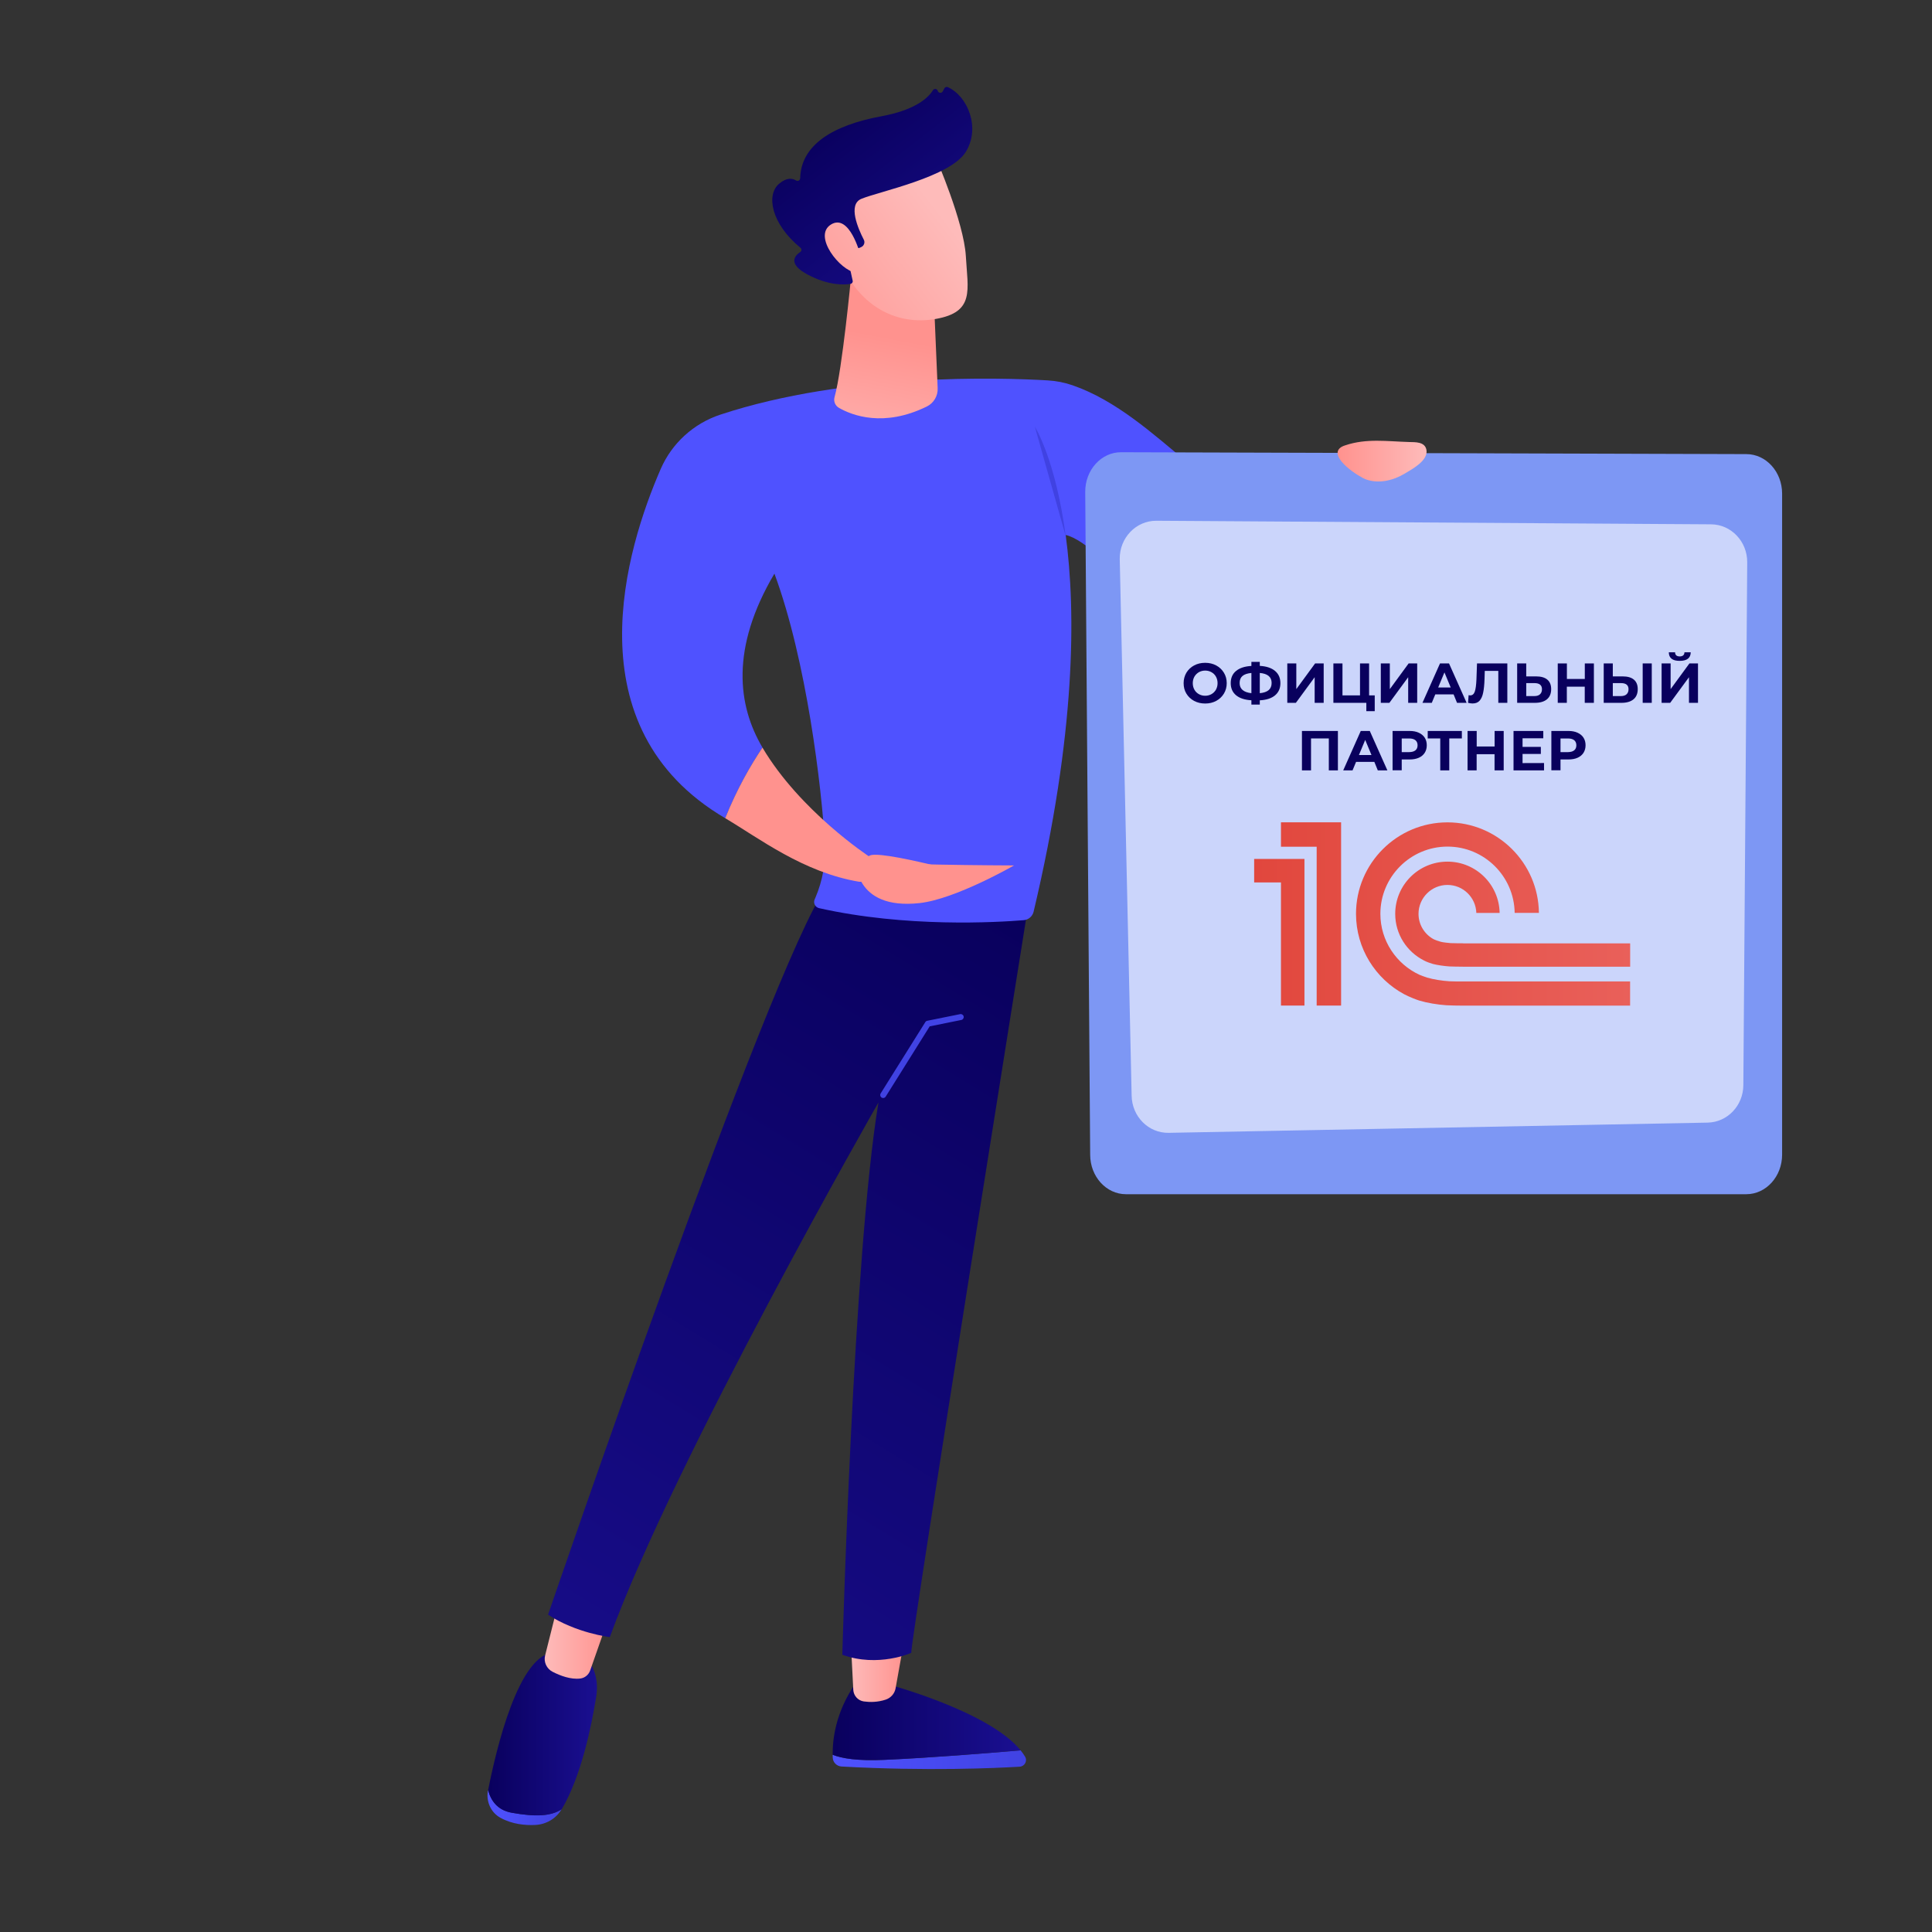 <?xml version="1.0" encoding="UTF-8"?> <!-- Generator: Adobe Illustrator 23.0.5, SVG Export Plug-In . SVG Version: 6.00 Build 0) --> <svg xmlns="http://www.w3.org/2000/svg" xmlns:xlink="http://www.w3.org/1999/xlink" id="Слой_1" x="0px" y="0px" viewBox="0 0 3084.5 3084.5" style="enable-background:new 0 0 3084.5 3084.5;" xml:space="preserve"><rect x="0" y="0" width="3084.5" height="3084.5" fill="#333333" stroke="none"/> <style type="text/css"> .st0{fill:url(#SVGID_1_);} .st1{fill:url(#SVGID_2_);} .st2{fill:url(#SVGID_3_);} .st3{fill:url(#SVGID_4_);} .st4{fill:url(#SVGID_5_);} .st5{fill:url(#SVGID_6_);} .st6{fill:url(#SVGID_7_);} .st7{fill:url(#SVGID_8_);} .st8{fill:url(#SVGID_9_);} .st9{fill:url(#SVGID_10_);} .st10{fill:url(#SVGID_11_);} .st11{fill:url(#SVGID_12_);} .st12{fill:url(#SVGID_13_);} .st13{fill:url(#SVGID_14_);} .st14{fill:url(#SVGID_15_);} .st15{fill:url(#SVGID_16_);} .st16{fill:#7D97F4;} .st17{opacity:0.6;fill:#FFFFFF;enable-background:new ;} .st18{fill:url(#SVGID_17_);} .st19{fill:#09005D;} .st20{fill:url(#path22_1_);} </style> <g id="Background"> </g> <linearGradient id="SVGID_1_" gradientUnits="userSpaceOnUse" x1="682.989" y1="345.426" x2="991.684" y2="345.426" gradientTransform="matrix(1 0 0 1 646.411 2464)"> <stop offset="0" style="stop-color:#4F52FF"></stop> <stop offset="1" style="stop-color:#4042E2"></stop> </linearGradient> <path class="st0" d="M1629.4,2794.5c-52.9,4.6-144.7,12-217,15.2c-43.5,1.9-68.5-2.3-83-8.1c0,1.6,0.1,3.2,0.1,4.6 c0.3,7.6,6.5,13.7,14.2,14.1c136.7,7.6,245.5,2.6,284.2,0.3c8-0.5,12.8-9.2,8.7-16C1634.6,2801.1,1632.1,2797.8,1629.4,2794.5z"></path> <linearGradient id="SVGID_2_" gradientUnits="userSpaceOnUse" x1="682.976" y1="284.849" x2="982.989" y2="284.849" gradientTransform="matrix(1 0 0 1 646.411 2464)"> <stop offset="0" style="stop-color:#09005D"></stop> <stop offset="1" style="stop-color:#1A0F91"></stop> </linearGradient> <path class="st1" d="M1412.4,2809.6c72.4-3.2,164.1-10.6,217-15.2c-52-63.8-217-106.8-217-106.8h-46.6 c-32.1,46.2-36.7,90.2-36.4,113.9C1343.9,2807.3,1368.9,2811.6,1412.4,2809.6z"></path> <linearGradient id="SVGID_3_" gradientUnits="userSpaceOnUse" x1="711.489" y1="200.407" x2="798.489" y2="200.407" gradientTransform="matrix(1 0 0 1 646.411 2464)"> <stop offset="0" style="stop-color:#FEBBBA"></stop> <stop offset="1" style="stop-color:#FF928E"></stop> </linearGradient> <path class="st2" d="M1357.9,2611.6l4.4,86.3c0.5,9.3,7.5,17.2,16.8,18.5s21.8,1.5,35-2.9c8.1-2.7,14.2-9.6,15.7-17.9l15.1-84 L1357.9,2611.6L1357.9,2611.6z"></path> <g> <linearGradient id="SVGID_4_" gradientUnits="userSpaceOnUse" x1="131.903" y1="421.884" x2="250.189" y2="421.884" gradientTransform="matrix(1 0 0 1 646.411 2464)"> <stop offset="0" style="stop-color:#4F52FF"></stop> <stop offset="1" style="stop-color:#4042E2"></stop> </linearGradient> <path class="st3" d="M816.9,2894c-22.9-4.1-33.3-19.5-37.7-36c0,0.1-0.1,0.3-0.1,0.4c-3.4,17.4,4.4,35.4,20.1,43.9 c18.9,10.3,39.6,12.1,55.6,11.3c17.2-0.9,33-10.1,41.7-24.9l0.1-0.2C879.5,2899.6,855.2,2900.9,816.9,2894z"></path> <linearGradient id="SVGID_5_" gradientUnits="userSpaceOnUse" x1="132.889" y1="304.266" x2="306.616" y2="304.266" gradientTransform="matrix(1 0 0 1 646.411 2464)"> <stop offset="0" style="stop-color:#09005D"></stop> <stop offset="1" style="stop-color:#1A0F91"></stop> </linearGradient> <path class="st4" d="M925.1,2638.2h-38.4c-58.6-1.5-95.3,158.1-107.4,219.9c4.4,16.5,14.7,31.9,37.7,36c38.2,6.9,62.5,5.6,79.8-5.5 c31.6-53.8,47.3-132.6,54.9-178.6C960.2,2657.7,925.1,2638.2,925.1,2638.2z"></path> </g> <linearGradient id="SVGID_6_" gradientUnits="userSpaceOnUse" x1="223.206" y1="155.118" x2="327.089" y2="155.118" gradientTransform="matrix(1 0 0 1 646.411 2464)"> <stop offset="0" style="stop-color:#FEBBBA"></stop> <stop offset="1" style="stop-color:#FF928E"></stop> </linearGradient> <path class="st5" d="M891.6,2558.1l-21.3,84.9c-2.6,10.4,2.4,21.2,12,26.1c11.9,6.1,28.8,12.6,44.2,10.7c7.3-0.9,13.3-6,15.7-12.8 l31.3-89.3L891.6,2558.1z"></path> <linearGradient id="SVGID_7_" gradientUnits="userSpaceOnUse" x1="1063.785" y1="-966.384" x2="176.5" y2="487.075" gradientTransform="matrix(1 0 0 1 646.411 2464)"> <stop offset="0" style="stop-color:#09005D"></stop> <stop offset="1" style="stop-color:#1A0F91"></stop> </linearGradient> <path class="st6" d="M1642.5,1439.9c0,0-190.8,1192.4-187.6,1198.9c0,0-52.7,23.9-110.1,3.1c0,0,17.2-637.4,57.7-881.8 c0,0-325.6,569.7-428.9,853.6c0,0-53.9-6.4-98.6-35.8c0,0,350.5-1025.5,444-1162L1642.5,1439.9z"></path> <linearGradient id="SVGID_8_" gradientUnits="userSpaceOnUse" x1="2261.05" y1="-2466.019" x2="1440.949" y2="-711.715" gradientTransform="matrix(1 0 0 1 0 2464)"> <stop offset="0" style="stop-color:#4F52FF"></stop> <stop offset="1" style="stop-color:#4042E2"></stop> </linearGradient> <path class="st7" d="M1410,1753c-0.9,0-1.7-0.2-2.5-0.7c-2.2-1.4-2.9-4.3-1.5-6.6l71.3-113.9c0.7-1.1,1.8-1.9,3.1-2.1l52.5-10.6 c2.6-0.5,5.1,1.2,5.6,3.7c0.5,2.6-1.1,5.1-3.7,5.6l-50.5,10.2l-70.2,112.1C1413.2,1752.2,1411.6,1753,1410,1753z"></path> <linearGradient id="SVGID_9_" gradientUnits="userSpaceOnUse" x1="1609.909" y1="-3341.526" x2="1905.663" y2="-4053.341" gradientTransform="matrix(1 0 0 1 646.411 2464)"> <stop offset="0" style="stop-color:#4F52FF"></stop> <stop offset="1" style="stop-color:#4042E2"></stop> </linearGradient> <path class="st8" d="M2027.4,939.2c-13.7-90.8,25.9-119.8,6.4-145.8c-84.4,38.1-181.4-129.7-321.2-178.2c-12.9-4.5-26.3-7.1-40-7.9 c-74.4-4.4-319.7-12.3-522.6,54.7c-42.7,14.1-77.3,45.7-95.1,86.6c-54.9,126-143.8,412.9,103,557.7c19-47.1,40.8-84.9,59.5-112.7 c-39.7-67-51.5-158.6,19-277.8c51.4,138.8,75.5,341.4,80.6,431c1.7,29.5-3.5,59-15.1,86.2l-1.3,3c-2.5,5.8,0.9,12.5,7.2,13.9 c138.9,31.2,283.4,22.7,326.5,19.2c7.7-0.6,14.1-6.1,15.9-13.6c67.5-284.6,67.7-478.7,51.2-601.4 C1764.4,868.3,1873.8,1053.5,2027.4,939.2z"></path> <linearGradient id="SVGID_10_" gradientUnits="userSpaceOnUse" x1="2224.855" y1="-2173.668" x2="1909.05" y2="-1897.965" gradientTransform="matrix(1 0 0 1 0 2464)"> <stop offset="0" style="stop-color:#4F52FF"></stop> <stop offset="1" style="stop-color:#4042E2"></stop> </linearGradient> <path class="st9" d="M1652.2,681.3c0,0,33.1,52.1,49.3,174.9L1652.2,681.3z"></path> <linearGradient id="SVGID_11_" gradientUnits="userSpaceOnUse" x1="735.162" y1="-1687.905" x2="780.192" y2="-1924.312" gradientTransform="matrix(1 0 0 1 646.411 2464)"> <stop offset="0" style="stop-color:#FEBBBA"></stop> <stop offset="1" style="stop-color:#FF928E"></stop> </linearGradient> <path class="st10" d="M1358.8,441.5c0,0-14.1,148.6-26.4,192.5c-1.9,6.7,1,13.7,7.1,17.2c21,12,71.4,31.6,140.2-2.2 c11.2-5.5,17.9-17.1,17.3-29.4l-6.1-143.6L1358.8,441.5z"></path> <g> <linearGradient id="SVGID_12_" gradientUnits="userSpaceOnUse" x1="856.989" y1="-2121.623" x2="600.066" y2="-1925.037" gradientTransform="matrix(1 0 0 1 646.411 2464)"> <stop offset="0" style="stop-color:#FEBBBA"></stop> <stop offset="1" style="stop-color:#FF928E"></stop> </linearGradient> <path class="st11" d="M1494,251.5c0,0,44.9,103.2,48,157.4c3,54.2,14.7,89.3-48,100.3c-62.7,10.9-115.4-20.3-144-74.3 c0,0-44.8-83.2-34.8-117.2C1325.2,283.6,1494,251.5,1494,251.5z"></path> <linearGradient id="SVGID_13_" gradientUnits="userSpaceOnUse" x1="676.09" y1="-2277.281" x2="915.374" y2="-1969.204" gradientTransform="matrix(1 0 0 1 646.411 2464)"> <stop offset="0" style="stop-color:#09005D"></stop> <stop offset="1" style="stop-color:#1A0F91"></stop> </linearGradient> <path class="st12" d="M1371.3,396.1l3.6-1.6c4.5-2,6.5-7.4,4.2-11.8c-8.8-17.1-26.1-56.2-3.8-65.3c28.7-11.8,142.3-34.9,166.8-75.2 c23.6-38.7,2.7-88.7-28.7-103c-2.1-1-4.6-0.2-5.7,1.8l-2.6,4.9c-1.8,3.4-6.8,2.9-7.9-0.8l0,0c-1-3.5-5.7-4.2-7.7-1.1 c-7.5,12.1-27.9,31.6-82.3,41.6c-77.3,14.3-128.4,45.5-129.7,99c-0.1,3.4-3.7,5.3-6.6,3.5c-5.7-3.5-14.8-5.1-27,5.2 c-21.2,17.8-12.5,64.2,34,102.2c2.2,1.8,2.2,5.3-0.2,6.8c-8.4,5.5-21,18.6,11.6,36c33.7,18,58.9,16.5,68.6,14.9 c2.4-0.4,4-2.7,3.4-5.1l-10.3-46.9c-0.6-2.7,1.4-5.2,4.2-5.2h16.1V396.1z"></path> <linearGradient id="SVGID_14_" gradientUnits="userSpaceOnUse" x1="825.105" y1="-2163.294" x2="568.181" y2="-1966.708" gradientTransform="matrix(1 0 0 1 646.411 2464)"> <stop offset="0" style="stop-color:#FEBBBA"></stop> <stop offset="1" style="stop-color:#FF928E"></stop> </linearGradient> <path class="st13" d="M1373.3,406c0,0-17.1-65.9-46.7-47.5c-29.6,18.5,15.3,73.9,39.1,76.4L1373.3,406z"></path> </g> <linearGradient id="SVGID_15_" gradientUnits="userSpaceOnUse" x1="926.936" y1="-1431.45" x2="779.507" y2="-1210.307" gradientTransform="matrix(1 0 0 1 646.411 2464)"> <stop offset="0" style="stop-color:#FEBBBA"></stop> <stop offset="1" style="stop-color:#FF928E"></stop> </linearGradient> <path class="st14" d="M1372,1407.8l202.8-4.4c0,0-176.9-50-187.8-36.4c0,0-109.6-72-169.7-173.4c-18.7,27.8-40.6,65.6-59.5,112.7 C1211.6,1338,1282.3,1392.9,1372,1407.8z"></path> <linearGradient id="SVGID_16_" gradientUnits="userSpaceOnUse" x1="-1319.621" y1="-1395.695" x2="-1464.083" y2="-1179.003" gradientTransform="matrix(-1 0 0 1 -40.351 2464)"> <stop offset="0" style="stop-color:#FEBBBA"></stop> <stop offset="1" style="stop-color:#FF928E"></stop> </linearGradient> <path class="st15" d="M1366.3,1372.7c0,0-4.2,80.8,101.9,69.1c57.6-6.4,150.7-60.1,150.7-60.1S1376.3,1381,1366.3,1372.7z"></path> <path class="st16" d="M1797.6,1906.6H2788c31.6,0,57.2-28.3,57.2-63.1V788.1c0-34.8-25.5-63-57-63.1l-998.3-3 c-31.8-0.1-57.5,28.4-57.3,63.4l7.9,1058.3C1740.6,1878.5,1766.2,1906.6,1797.6,1906.6z"></path> <path class="st17" d="M1846.2,831.4l885.6,5.7c32,0.2,57.8,27.3,57.7,60.5l-6.2,834.8c-0.1,32.7-25.4,59.3-57,59.9l-860.5,16.3 c-32.1,0.6-58.6-26-59.1-59.4l-19-856.8C1787.3,858.7,1813.7,831.2,1846.2,831.4z"></path> <linearGradient id="SVGID_17_" gradientUnits="userSpaceOnUse" x1="-2317.954" y1="-1727.805" x2="-2175.896" y2="-1727.805" gradientTransform="matrix(-1 0 0 1 -40.351 2464)"> <stop offset="0" style="stop-color:#FEBBBA"></stop> <stop offset="1" style="stop-color:#FF928E"></stop> </linearGradient> <path class="st18" d="M2242.7,756.1c-18.3,11.1-41.4,16.5-61.6,9.4c-11.8-4.2-57.5-33.8-42.6-49.5c2.5-2.6,6.1-4,9.5-5.1 c33.7-11.3,66.6-6.2,101.5-5.2c9.9,0.3,25.2-0.7,27.8,12.3C2280.7,735.1,2254.6,749,2242.7,756.1z"></path> <g> <g> <path class="st19" d="M1906.4,1119c-5.2-2.8-9.3-6.7-12.3-11.6s-4.4-10.5-4.4-16.7s1.5-11.7,4.4-16.7c3-4.9,7.1-8.8,12.3-11.6 c5.2-2.8,11.1-4.2,17.7-4.2c6.5,0,12.4,1.4,17.6,4.2c5.2,2.8,9.3,6.7,12.3,11.6s4.5,10.5,4.5,16.7s-1.5,11.7-4.5,16.7 c-3,4.9-7.1,8.8-12.3,11.6c-5.2,2.8-11.1,4.2-17.6,4.2S1911.7,1121.8,1906.4,1119z M1934.2,1108.2c3-1.7,5.3-4.1,7.1-7.1 c1.7-3.1,2.6-6.5,2.6-10.4s-0.9-7.4-2.6-10.4c-1.7-3.1-4.1-5.4-7.1-7.1s-6.3-2.6-10.1-2.6c-3.7,0-7.1,0.9-10.1,2.6 s-5.3,4.1-7.1,7.1c-1.7,3.1-2.6,6.5-2.6,10.4s0.9,7.4,2.6,10.4c1.7,3.1,4.1,5.4,7.1,7.1s6.3,2.6,10.1,2.6 C1927.8,1110.8,1931.2,1109.9,1934.2,1108.2z"></path> <path class="st19" d="M2035.7,1110.1c-5.7,4.8-13.8,7.4-24.4,8v6.8h-13.4v-6.9c-10.7-0.6-18.8-3.3-24.5-8 c-5.7-4.8-8.5-11.2-8.5-19.4c0-8.3,2.8-14.7,8.5-19.4c5.7-4.7,13.8-7.4,24.5-8v-6.5h13.4v6.4c10.6,0.6,18.7,3.3,24.4,8.1 c5.7,4.8,8.5,11.3,8.5,19.5C2044.2,1098.8,2041.4,1105.3,2035.7,1110.1z M1997.9,1106.7v-32.3c-6.4,0.6-11.2,2.2-14.2,4.8 c-3.1,2.6-4.6,6.4-4.6,11.3C1979.1,1099.9,1985.4,1105.3,1997.9,1106.7z M2025.5,1101.8c3.1-2.7,4.7-6.5,4.7-11.4 c0-9.6-6.3-14.9-18.9-16v32.3C2017.7,1106.1,2022.4,1104.4,2025.5,1101.8z"></path> <path class="st19" d="M2055.1,1059.2h14.5v41l30-41h13.7v62.9h-14.4v-40.9l-30,40.9h-13.7v-62.9H2055.1z"></path> <path class="st19" d="M2194.8,1110.2v25.2h-13.4v-13.3h-52.6v-62.9h14.5v51h28v-51h14.5v51L2194.8,1110.2L2194.8,1110.2z"></path> <path class="st19" d="M2204.4,1059.2h14.5v41l30-41h13.7v62.9h-14.4v-40.9l-30,40.9h-13.7v-62.9H2204.4z"></path> <path class="st19" d="M2320.7,1108.6h-29.2l-5.6,13.5H2271l28-62.9h14.4l28.1,62.9h-15.3L2320.7,1108.6z M2316.1,1097.6l-10-24.1 l-10,24.1H2316.1z"></path> <path class="st19" d="M2406.5,1059.2v62.9h-14.4v-51h-21.6l-0.4,13.1c-0.3,8.9-1,16.2-2.2,21.7c-1.1,5.5-3,9.8-5.7,12.8 s-6.4,4.4-11.2,4.4c-2,0-4.4-0.3-7.2-1l0.9-12.3c0.8,0.2,1.6,0.4,2.6,0.4c3.5,0,5.9-2.1,7.3-6.2c1.4-4.1,2.2-10.5,2.6-19.3 l0.9-25.5H2406.5z"></path> <path class="st19" d="M2470.3,1085c4.1,3.4,6.2,8.5,6.2,15.2c0,7.1-2.3,12.6-6.8,16.3c-4.5,3.7-10.9,5.6-19.1,5.6h-28.4v-62.9 h14.5v20.7h16C2460.3,1079.9,2466.2,1081.6,2470.3,1085z M2458.6,1108.5c2.1-1.9,3.2-4.6,3.2-8.1c0-6.5-4-9.8-12-9.8h-13.1v20.7 h13.1C2453.6,1111.3,2456.5,1110.4,2458.6,1108.5z"></path> <path class="st19" d="M2544.7,1059.2v62.9h-14.6v-25.8h-28.6v25.8H2487v-62.9h14.6v24.8h28.6v-24.8H2544.7z"></path> <path class="st19" d="M2608.5,1085c4.1,3.4,6.2,8.5,6.2,15.2c0,7.1-2.3,12.6-6.8,16.3c-4.5,3.7-10.9,5.6-19.1,5.6h-28.4v-62.9 h14.5v20.7h16C2598.5,1079.9,2604.4,1081.6,2608.5,1085z M2596.8,1108.5c2.1-1.9,3.2-4.6,3.2-8.1c0-6.5-4-9.8-12-9.8h-13.1v20.7 h13.1C2591.7,1111.3,2594.7,1110.4,2596.8,1108.5z M2622.6,1059.2h14.5v62.9h-14.5V1059.2z"></path> <path class="st19" d="M2652.7,1059.2h14.5v41l30-41h13.7v62.9h-14.4v-40.9l-30,40.9h-13.7v-62.9H2652.7z M2664.3,1041.4h10 c0.1,4.4,2.6,6.6,7.5,6.6c2.4,0,4.2-0.6,5.5-1.7s1.9-2.7,2-4.9h10c-0.1,4.5-1.5,7.9-4.4,10.2c-2.9,2.3-7.2,3.5-13,3.5 C2670.2,1055.2,2664.4,1050.6,2664.3,1041.4z"></path> <path class="st19" d="M2136,1167v62.9h-14.5v-51h-28.4v51h-14.5V1167H2136z"></path> <path class="st19" d="M2194.2,1216.4H2165l-5.6,13.5h-14.9l28-62.9h14.4l28.1,62.9h-15.3L2194.2,1216.4z M2189.6,1205.4l-10-24.1 l-10,24.1H2189.6z"></path> <path class="st19" d="M2265.1,1169.8c4.1,1.9,7.3,4.5,9.5,7.9s3.3,7.5,3.3,12.1s-1.1,8.6-3.3,12.1c-2.2,3.4-5.4,6.1-9.5,7.9 s-8.9,2.7-14.5,2.7h-12.7v17.3h-14.6V1167h27.2C2256.2,1167,2261,1167.9,2265.1,1169.8z M2259.8,1197.9c2.3-1.9,3.4-4.6,3.4-8 c0-3.5-1.1-6.2-3.4-8.1c-2.3-1.9-5.6-2.8-10-2.8h-11.9v21.8h11.9C2254.2,1200.7,2257.5,1199.8,2259.8,1197.9z"></path> <path class="st19" d="M2333.9,1178.9h-20.1v51h-14.4v-51h-20V1167h54.5V1178.9z"></path> <path class="st19" d="M2400.7,1167v62.9h-14.6v-25.8h-28.6v25.8H2343V1167h14.6v24.8h28.6V1167H2400.7z"></path> <path class="st19" d="M2465.1,1218.2v11.7h-48.7V1167h47.5v11.7h-33.1v13.7h29.2v11.3h-29.2v14.6L2465.1,1218.2L2465.1,1218.2z"></path> <path class="st19" d="M2518.6,1169.8c4.1,1.9,7.3,4.5,9.5,7.9s3.3,7.5,3.3,12.1s-1.1,8.6-3.3,12.1c-2.2,3.4-5.4,6.1-9.5,7.9 s-8.9,2.7-14.5,2.7h-12.7v17.3h-14.6V1167h27.2C2509.7,1167,2514.5,1167.9,2518.6,1169.8z M2513.3,1197.9c2.3-1.9,3.4-4.6,3.4-8 c0-3.5-1.1-6.2-3.4-8.1c-2.3-1.9-5.6-2.8-10-2.8h-11.9v21.8h11.9C2507.7,1200.7,2511,1199.8,2513.3,1197.9z"></path> </g> <g id="g14"> <g id="g20" transform="translate(296.809,497.828)"> <linearGradient id="path22_1_" gradientUnits="userSpaceOnUse" x1="1111.882" y1="-1502.65" x2="1712.181" y2="-1502.65" gradientTransform="matrix(1 0 0 1 593.618 2464)"> <stop offset="0" style="stop-color:#E1473D"></stop> <stop offset="1" style="stop-color:#E9605A"></stop> </linearGradient> <path id="path22" class="st20" d="M2017,1068.8c-11.6-0.8-25-2.8-35.5-5.9c-2-0.6-10.2-3.6-12.2-4.5 c-36.7-17-62.3-54.2-62.3-97.3c0-59.1,48.1-107.3,107.2-107.3c58.6,0,106.4,47.3,107.2,105.8h38.7c-0.8-79.8-66-144.5-146-144.5 c-80.5,0-146,65.5-146,146c0,55.5,31.2,103.8,76.9,128.4c8.3,4.4,20.1,8.9,24.1,10.1c13,3.9,29,6.5,43.2,7.5 c4.8,0.4,21.7,0.6,26.6,0.6h266.8v-38.6h-266.3C2036,1069.2,2020.5,1069.1,2017,1068.8 M2039.5,1008.2L2039.5,1008.2 c-2.8,0-17.6-0.1-20.3-0.3c-4.6-0.4-11.3-1.1-15.6-2.1c-4.9-1.3-9.4-3-11.5-4.1c-14.4-7.8-24.2-23-24.2-40.5 c0-25.5,20.7-46.2,46.2-46.2c25,0,45.3,19.9,46.1,44.7h37.2c-0.8-45.4-37.8-81.9-83.3-81.9c-46.1,0-83.4,37.3-83.4,83.4 c0,32.5,18.6,60.5,45.7,74.3c4.2,2.4,12,5,14.3,5.6c7.7,2,17.9,3.4,26.3,4c3.1,0.3,18.2,0.4,21.4,0.4v0.1h267.4v-37.3h-266.3 L2039.5,1008.2L2039.5,1008.2z M1844.3,1107.6h-39V854h-57v-39h96V1107.6z M1705.5,873.5V911h42.8v196.6h37.5V873.5H1705.5z"></path> </g> </g> </g> </svg> 